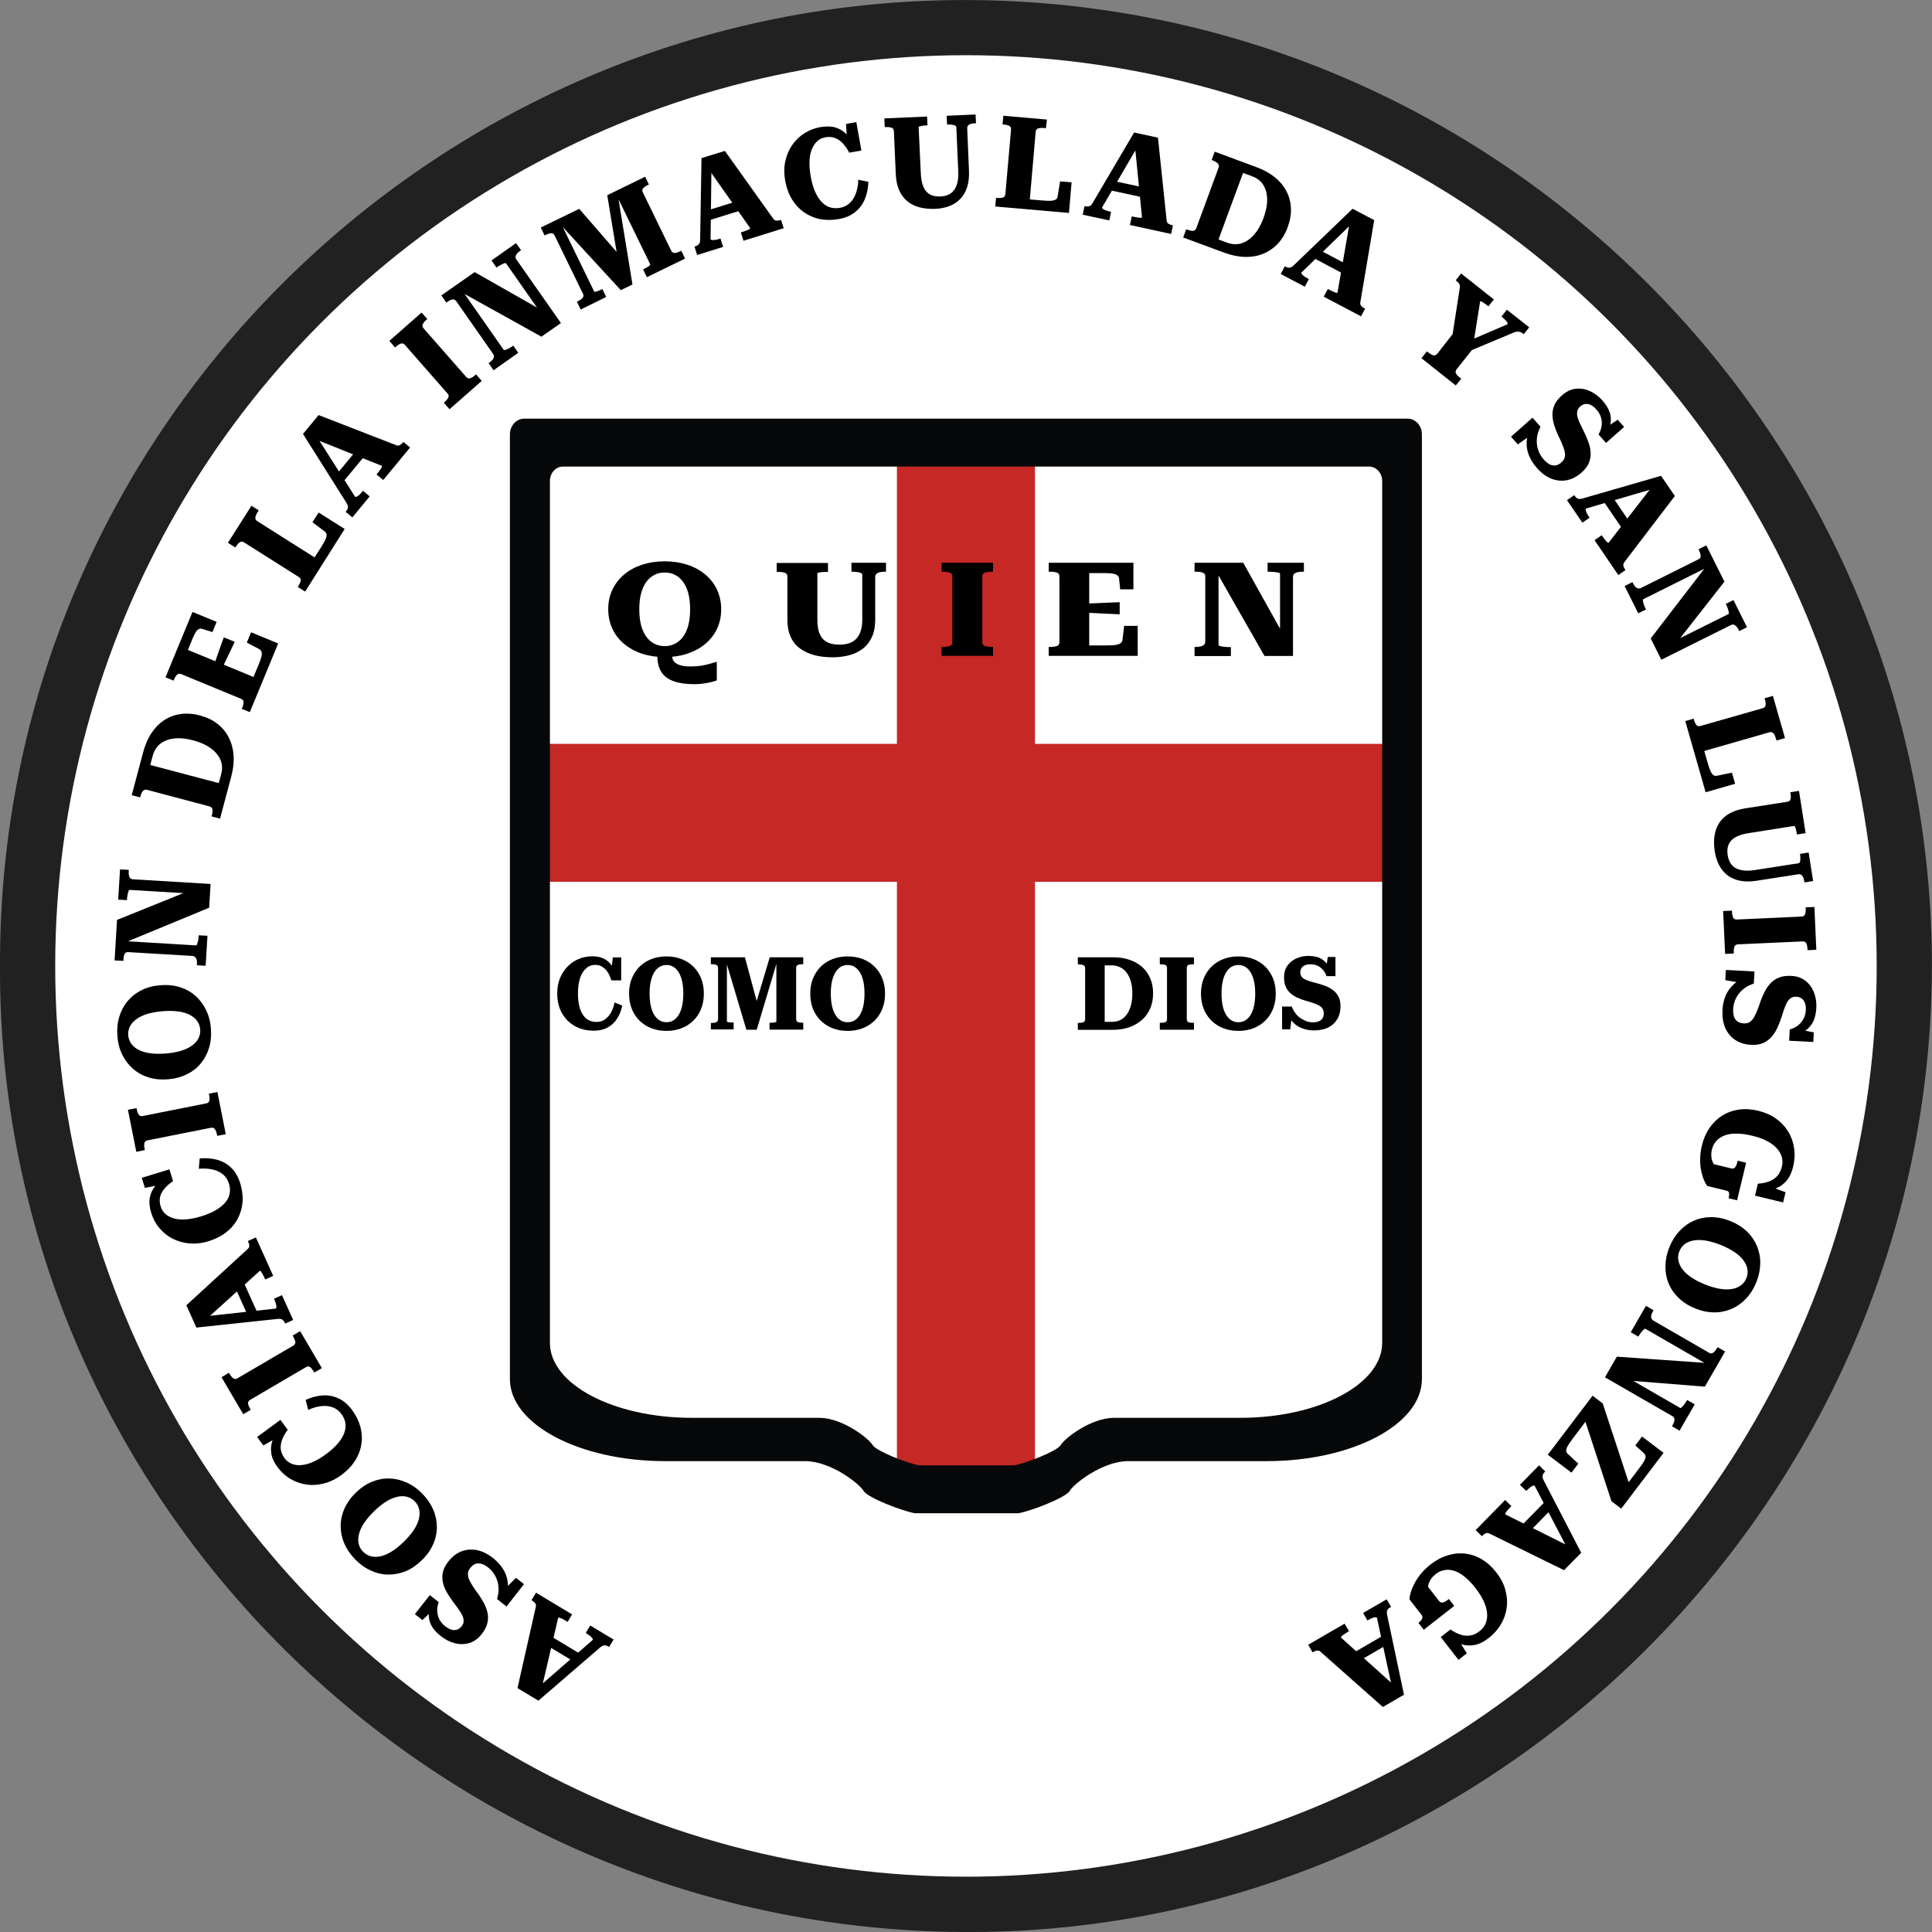 <?xml version="1.0" encoding="utf-8"?>
<!-- Generator: Adobe Illustrator 28.3.0, SVG Export Plug-In . SVG Version: 6.00 Build 0)  -->
<svg version="1.1" xmlns="http://www.w3.org/2000/svg" xmlns:xlink="http://www.w3.org/1999/xlink" x="0px" y="0px"
	 viewBox="0 0 198.43 198.43" style="enable-background:new 0 0 198.43 198.43;" xml:space="preserve">
<rect x="0" y="0" width="198.43" height="198.43" fill="#808080" stroke="none"/>
<style type="text/css">
	.st0{fill:#212121;}
	.st1{fill:#FFFFFF;}
	.st2{fill:#C52825;}
	.st3{fill:#070809;}
</style>
<g id="Capa_2">
	<path class="st0" d="M0,99.06C-0.1,44.51,44.3,0.63,97.92,0.01c55.89-0.62,100.82,45.02,100.5,99.78
		c-0.41,54.13-44.82,98.43-98.43,98.64C44.92,198.73-0.31,153.92,0,99.06z"/>
	<circle class="st1" cx="99.21" cy="99.21" r="93.54"/>
</g>
<g id="Capa_4">
	<g>
		<path d="M55.52,173.89l-0.03-0.77l5.39-4.69c0.02-0.04,0.01-0.09-0.04-0.17c-0.05-0.08-0.13-0.15-0.22-0.23
			c-0.1-0.08-0.2-0.15-0.31-0.22l-0.15-0.09l0.46-0.77l2.4,1.44l-0.46,0.77l-0.06-0.04c-0.17-0.1-0.31-0.14-0.44-0.13
			c-0.13,0.01-0.28,0.09-0.46,0.25l-6.3,5.43l-2.15-1.29l1.88-8.33c0.04-0.15,0.02-0.28-0.06-0.38c-0.08-0.1-0.19-0.2-0.34-0.29
			l-0.04-0.03l0.46-0.77l3.71,2.23l-0.46,0.77l-0.18-0.11c-0.11-0.07-0.23-0.13-0.34-0.19c-0.11-0.06-0.21-0.1-0.3-0.12
			c-0.08-0.03-0.13-0.03-0.15,0L55.52,173.89z M59.16,170.79l-3.12-1.88l0.52-0.87l3.14,1.89L59.16,170.79z"/>
		<path d="M50.16,161.01c-0.25-0.2-0.48-0.33-0.7-0.39c-0.22-0.07-0.43-0.07-0.62,0c-0.2,0.07-0.37,0.21-0.54,0.42
			c-0.15,0.19-0.23,0.38-0.24,0.58c-0.01,0.2,0.03,0.41,0.13,0.63c0.1,0.22,0.24,0.46,0.4,0.71c0.17,0.26,0.36,0.53,0.58,0.82
			c0.2,0.3,0.39,0.6,0.56,0.92c0.17,0.32,0.28,0.64,0.35,0.98c0.07,0.34,0.06,0.69-0.03,1.05s-0.28,0.73-0.58,1.11
			c-0.37,0.46-0.79,0.77-1.27,0.91c-0.48,0.14-0.97,0.15-1.48,0.02c-0.51-0.13-0.99-0.37-1.43-0.72c-0.38-0.3-0.68-0.61-0.89-0.94
			c-0.21-0.33-0.33-0.7-0.36-1.12c-0.03-0.41,0.05-0.89,0.24-1.42l0.49,0.49l-1.38,1.33l-0.78-0.61l1.54-1.95l0.91,0.72
			c-0.12,0.32-0.17,0.64-0.15,0.94c0.02,0.31,0.09,0.59,0.23,0.85c0.14,0.26,0.33,0.49,0.59,0.69c0.22,0.17,0.44,0.29,0.64,0.35
			c0.21,0.06,0.4,0.05,0.58-0.01c0.18-0.06,0.34-0.18,0.47-0.35c0.14-0.17,0.2-0.35,0.2-0.54c0-0.19-0.05-0.39-0.15-0.59
			s-0.23-0.42-0.4-0.65c-0.17-0.23-0.35-0.48-0.54-0.73c-0.24-0.32-0.45-0.65-0.64-0.97c-0.19-0.33-0.32-0.66-0.4-1.01
			c-0.08-0.35-0.08-0.7,0-1.06c0.08-0.36,0.27-0.73,0.57-1.11c0.39-0.49,0.83-0.83,1.34-1.03c0.51-0.19,1.04-0.23,1.59-0.12
			c0.56,0.11,1.11,0.39,1.67,0.83c0.4,0.32,0.73,0.68,1,1.09c0.26,0.41,0.43,0.87,0.49,1.38c0.06,0.51-0.02,1.08-0.24,1.7l-0.5-0.56
			l1.58-1.6l0.83,0.65L52.02,165l-0.97-0.77c0.13-0.42,0.18-0.83,0.15-1.23c-0.03-0.4-0.14-0.77-0.32-1.12
			C50.7,161.54,50.46,161.25,50.16,161.01z"/>
		<path d="M43.39,153.43c0.49,0.5,0.86,1.05,1.11,1.63c0.25,0.58,0.37,1.18,0.37,1.78c0,0.61-0.13,1.2-0.39,1.79
			c-0.26,0.58-0.65,1.13-1.17,1.63c-0.52,0.5-1.07,0.88-1.66,1.12c-0.59,0.24-1.19,0.35-1.8,0.34c-0.61-0.01-1.2-0.15-1.78-0.42
			c-0.58-0.26-1.11-0.65-1.6-1.15c-0.49-0.5-0.86-1.05-1.11-1.63c-0.25-0.58-0.37-1.18-0.37-1.79c0-0.61,0.13-1.21,0.39-1.79
			c0.26-0.58,0.64-1.12,1.16-1.63c0.52-0.5,1.07-0.88,1.66-1.12c0.59-0.24,1.19-0.36,1.8-0.34c0.61,0.02,1.2,0.16,1.77,0.42
			C42.37,152.54,42.9,152.92,43.39,153.43z M42.6,154.2c-0.23-0.23-0.49-0.39-0.8-0.47c-0.3-0.08-0.64-0.08-1,0
			c-0.36,0.08-0.74,0.25-1.14,0.49c-0.4,0.25-0.81,0.58-1.24,1c-0.43,0.42-0.77,0.82-1.03,1.21c-0.26,0.39-0.43,0.77-0.52,1.13
			c-0.09,0.36-0.1,0.69-0.03,1c0.07,0.31,0.22,0.58,0.45,0.81c0.23,0.23,0.49,0.39,0.8,0.47c0.3,0.08,0.64,0.08,1,0
			c0.36-0.08,0.74-0.25,1.14-0.49c0.4-0.25,0.81-0.58,1.24-1c0.43-0.42,0.77-0.82,1.03-1.21c0.26-0.39,0.43-0.77,0.52-1.13
			c0.09-0.36,0.1-0.69,0.03-1C42.98,154.71,42.83,154.44,42.6,154.2z"/>
		<path d="M29.22,149.76c0.2,0.28,0.46,0.47,0.76,0.59c0.3,0.12,0.64,0.16,1.02,0.12c0.37-0.03,0.77-0.15,1.19-0.34
			c0.42-0.19,0.86-0.45,1.31-0.79c0.47-0.34,0.85-0.69,1.16-1.04c0.31-0.35,0.53-0.7,0.67-1.05c0.14-0.35,0.19-0.69,0.15-1.03
			c-0.04-0.34-0.17-0.66-0.4-0.97c-0.25-0.34-0.55-0.58-0.91-0.71c-0.36-0.13-0.75-0.17-1.19-0.12s-0.88,0.18-1.32,0.39l-0.27-1.03
			c0.59-0.27,1.17-0.42,1.75-0.46s1.13,0.07,1.64,0.31c0.52,0.24,0.98,0.64,1.39,1.2s0.69,1.14,0.85,1.74
			c0.15,0.6,0.19,1.19,0.09,1.78c-0.09,0.59-0.31,1.16-0.65,1.69c-0.34,0.53-0.8,1.01-1.38,1.44s-1.18,0.72-1.8,0.88
			c-0.62,0.16-1.22,0.2-1.81,0.11c-0.59-0.08-1.14-0.28-1.65-0.58c-0.51-0.3-0.94-0.7-1.31-1.2c-0.37-0.5-0.59-0.98-0.65-1.44
			c-0.07-0.45-0.02-0.89,0.13-1.31c0.16-0.42,0.39-0.84,0.7-1.25l0.33,0.64l-1.97,1.13l-0.64-0.87l2.39-1.76l0.75,1.02
			c-0.25,0.34-0.44,0.67-0.57,1c-0.12,0.33-0.17,0.65-0.15,0.96C28.87,149.15,29,149.46,29.22,149.76z"/>
		<path d="M31.42,140.42l-5.72,3.35c-0.17,0.1-0.24,0.22-0.22,0.38c0.02,0.16,0.09,0.33,0.2,0.53l0.07,0.12l-0.77,0.45l-2.23-3.8
			l0.77-0.46l0.07,0.13c0.12,0.2,0.24,0.34,0.36,0.44c0.13,0.09,0.27,0.09,0.44,0l5.72-3.35c0.17-0.1,0.24-0.23,0.22-0.38
			c-0.02-0.16-0.09-0.33-0.2-0.53l-0.07-0.13l0.77-0.45l2.23,3.8l-0.78,0.45l-0.07-0.12c-0.12-0.2-0.24-0.34-0.36-0.44
			C31.73,140.32,31.58,140.32,31.42,140.42z"/>
		<path d="M20.81,135.83l0.42-0.65l7.1-0.78c0.04-0.02,0.06-0.07,0.06-0.17c0-0.09-0.02-0.2-0.05-0.32
			c-0.04-0.12-0.08-0.24-0.13-0.36l-0.07-0.16l0.82-0.37l1.15,2.55l-0.82,0.37l-0.03-0.06c-0.08-0.18-0.17-0.3-0.29-0.36
			c-0.11-0.07-0.29-0.08-0.52-0.05l-8.28,0.88l-1.03-2.29l6.29-5.77c0.12-0.1,0.18-0.22,0.17-0.35c0-0.13-0.04-0.27-0.12-0.43
			l-0.02-0.05l0.82-0.37l1.78,3.95l-0.82,0.37l-0.09-0.19c-0.05-0.12-0.11-0.24-0.17-0.35c-0.06-0.11-0.12-0.2-0.17-0.27
			c-0.05-0.07-0.09-0.09-0.12-0.08L20.81,135.83z M25.56,135.35l-1.5-3.32l0.93-0.42l1.51,3.35L25.56,135.35z"/>
		<path d="M16.5,123.91c0.1,0.33,0.28,0.6,0.52,0.8c0.25,0.21,0.55,0.36,0.92,0.45c0.36,0.09,0.78,0.12,1.24,0.07
			c0.46-0.04,0.96-0.14,1.5-0.31c0.56-0.17,1.03-0.37,1.44-0.6c0.4-0.23,0.73-0.49,0.98-0.77c0.25-0.28,0.41-0.59,0.48-0.92
			c0.07-0.33,0.05-0.68-0.06-1.05c-0.12-0.4-0.33-0.73-0.63-0.97c-0.3-0.24-0.66-0.41-1.09-0.5c-0.43-0.09-0.89-0.12-1.38-0.07
			l0.09-1.06c0.64-0.06,1.25-0.01,1.8,0.14s1.04,0.43,1.45,0.83c0.41,0.4,0.71,0.93,0.92,1.6c0.2,0.67,0.28,1.3,0.23,1.92
			c-0.05,0.61-0.22,1.19-0.5,1.71c-0.28,0.53-0.67,0.99-1.17,1.38c-0.5,0.39-1.09,0.69-1.78,0.91s-1.35,0.29-1.98,0.24
			c-0.63-0.05-1.22-0.22-1.75-0.49c-0.53-0.27-0.98-0.64-1.36-1.09c-0.38-0.45-0.66-0.98-0.84-1.56c-0.18-0.6-0.23-1.12-0.14-1.57
			s0.27-0.85,0.56-1.19c0.29-0.34,0.64-0.66,1.07-0.95l0.1,0.72L14.88,122l-0.32-1.03l2.84-0.87l0.37,1.21
			c-0.35,0.24-0.64,0.49-0.87,0.76c-0.23,0.27-0.38,0.55-0.46,0.86C16.38,123.22,16.39,123.55,16.5,123.91z"/>
		<path d="M21.66,115.83l-6.5,1.29c-0.19,0.04-0.3,0.13-0.33,0.29s-0.03,0.34,0.02,0.57l0.03,0.14l-0.88,0.18l-0.86-4.32l0.88-0.17
			l0.03,0.14c0.04,0.22,0.11,0.4,0.2,0.53s0.23,0.18,0.42,0.14l6.5-1.29c0.19-0.04,0.3-0.13,0.33-0.29
			c0.03-0.15,0.03-0.34-0.02-0.57l-0.03-0.14l0.88-0.17l0.86,4.33l-0.88,0.17l-0.03-0.14c-0.04-0.22-0.11-0.4-0.2-0.53
			C21.99,115.84,21.85,115.8,21.66,115.83z"/>
		<path d="M21.66,105.63c0.06,0.7,0,1.35-0.18,1.96s-0.46,1.14-0.84,1.61c-0.38,0.47-0.86,0.85-1.44,1.13
			c-0.57,0.29-1.22,0.46-1.94,0.52c-0.72,0.06-1.38,0-1.99-0.19c-0.61-0.19-1.14-0.48-1.6-0.88c-0.46-0.4-0.83-0.88-1.11-1.45
			c-0.28-0.57-0.45-1.2-0.5-1.91c-0.06-0.7,0-1.35,0.18-1.96c0.18-0.61,0.46-1.15,0.85-1.62c0.39-0.47,0.87-0.85,1.43-1.13
			c0.57-0.29,1.21-0.46,1.93-0.52c0.72-0.06,1.38,0,2,0.19c0.61,0.19,1.15,0.48,1.6,0.88c0.46,0.4,0.82,0.88,1.1,1.45
			C21.44,104.29,21.61,104.92,21.66,105.63z M20.56,105.72c-0.03-0.32-0.13-0.61-0.32-0.87c-0.18-0.25-0.44-0.46-0.77-0.63
			c-0.33-0.17-0.73-0.28-1.19-0.34c-0.46-0.06-0.99-0.07-1.59-0.02c-0.6,0.05-1.12,0.15-1.57,0.28c-0.45,0.14-0.82,0.32-1.12,0.54
			s-0.52,0.47-0.66,0.75c-0.14,0.28-0.2,0.58-0.17,0.91c0.03,0.32,0.13,0.61,0.32,0.87c0.19,0.25,0.44,0.47,0.77,0.63
			c0.33,0.17,0.73,0.28,1.19,0.34c0.46,0.06,0.99,0.07,1.59,0.02c0.6-0.05,1.12-0.14,1.57-0.28c0.45-0.14,0.82-0.32,1.12-0.54
			c0.3-0.22,0.52-0.47,0.66-0.75C20.53,106.35,20.59,106.04,20.56,105.72z"/>
		<path d="M21.12,99.19l-0.9-0.05l0.01-0.14c0.01-0.15,0-0.29-0.03-0.41c-0.03-0.12-0.08-0.22-0.16-0.29
			c-0.08-0.07-0.18-0.11-0.3-0.12l-6.55-0.39c-0.13-0.01-0.23,0.02-0.3,0.08c-0.07,0.06-0.12,0.15-0.15,0.27
			c-0.03,0.12-0.06,0.25-0.06,0.4l-0.01,0.15l-0.9-0.05l0.25-4.16l7.56-3.05l-0.23,0.33l-6.05-0.36c-0.04,0-0.07,0.04-0.1,0.13
			s-0.06,0.19-0.09,0.33c-0.03,0.13-0.05,0.27-0.06,0.42l-0.01,0.17l-0.9-0.05l0.19-3.11l0.9,0.05l-0.01,0.15
			c-0.01,0.15,0,0.28,0.02,0.41c0.02,0.12,0.07,0.22,0.13,0.29c0.07,0.07,0.17,0.12,0.3,0.12l7.96,0.48l-0.15,2.44l-9.09,3.76
			l0.13-0.35l7.63,0.46c0.03,0,0.06-0.04,0.09-0.13c0.04-0.08,0.07-0.2,0.1-0.33c0.03-0.13,0.05-0.27,0.06-0.41l0.01-0.17l0.9,0.05
			L21.12,99.19z"/>
		<path d="M14.4,81.9l-0.87-0.23l1.17-4.4c0.2-0.74,0.47-1.39,0.83-1.94c0.36-0.55,0.79-1,1.3-1.34c0.5-0.34,1.07-0.56,1.7-0.65
			c0.62-0.09,1.29-0.05,2,0.14c0.71,0.19,1.31,0.47,1.81,0.87c0.5,0.39,0.89,0.86,1.16,1.41c0.28,0.55,0.44,1.15,0.49,1.82
			s-0.03,1.36-0.22,2.1l-1.17,4.4l-0.87-0.23l0.04-0.15c0.06-0.21,0.07-0.4,0.05-0.56c-0.02-0.16-0.13-0.27-0.31-0.32l-6.41-1.7
			c-0.17-0.04-0.31,0-0.42,0.12s-0.19,0.3-0.24,0.51L14.4,81.9z M15.68,77.64l-0.25,0.93l7.04,1.86l0.25-0.93
			c0.1-0.38,0.11-0.75,0.04-1.1c-0.08-0.35-0.24-0.67-0.49-0.97c-0.25-0.3-0.58-0.57-0.98-0.81c-0.41-0.24-0.89-0.43-1.45-0.58
			c-0.56-0.15-1.07-0.22-1.53-0.22c-0.46,0.01-0.87,0.08-1.23,0.22c-0.36,0.14-0.66,0.34-0.89,0.61
			C15.95,76.93,15.78,77.26,15.68,77.64z"/>
		<path d="M25.79,64.94l2.78,1.15l-2.91,7.05l-0.83-0.34l0.06-0.13c0.09-0.21,0.13-0.4,0.13-0.55c0-0.16-0.09-0.27-0.27-0.35
			l-6.13-2.53c-0.18-0.07-0.32-0.06-0.44,0.06c-0.11,0.11-0.21,0.27-0.3,0.48l-0.05,0.13L17,69.56l2.77-6.71l2.48,1.02l-0.43,1.05
			l-1.02-0.32c-0.15-0.05-0.28-0.05-0.4,0.02c-0.12,0.07-0.23,0.18-0.33,0.36c-0.1,0.17-0.2,0.39-0.31,0.65l-0.46,1.12l6.74,2.78
			l0.51-1.24c0.1-0.24,0.18-0.46,0.24-0.64c0.06-0.18,0.09-0.33,0.1-0.46c0-0.13-0.02-0.23-0.06-0.32
			c-0.05-0.08-0.12-0.15-0.22-0.21L25.35,66L25.79,64.94z M22,68.27c0.1-0.32,0.21-0.63,0.32-0.94c0.11-0.31,0.22-0.62,0.33-0.94
			c0.11-0.32,0.22-0.63,0.34-0.93l1.12,0.46c-0.14,0.29-0.28,0.59-0.43,0.9c-0.14,0.3-0.29,0.6-0.43,0.9
			c-0.15,0.3-0.29,0.6-0.42,0.9L22,68.27z"/>
		<path d="M26.57,52.41l-0.1,0.16c-0.13,0.21-0.21,0.39-0.24,0.56c-0.03,0.16,0.04,0.3,0.2,0.4l5.88,3.72l0.69-1.08
			c0.19-0.3,0.33-0.55,0.42-0.75c0.09-0.2,0.13-0.37,0.12-0.51c-0.01-0.13-0.08-0.25-0.21-0.34l-1.24-0.93l0.64-1l2.67,1.69
			l-4.06,6.43l-0.76-0.48l0.08-0.12c0.12-0.19,0.2-0.37,0.22-0.52c0.03-0.16-0.04-0.28-0.21-0.39l-5.6-3.54
			c-0.16-0.1-0.31-0.11-0.44-0.02c-0.13,0.09-0.26,0.23-0.38,0.42l-0.08,0.12l-0.76-0.48l2.41-3.8L26.57,52.41z"/>
		<path d="M31.86,44.9l0.77,0.09l3.84,6.03c0.03,0.03,0.09,0.02,0.18-0.02c0.08-0.04,0.17-0.1,0.26-0.18
			c0.09-0.08,0.18-0.18,0.26-0.28l0.11-0.13l0.69,0.57l-1.78,2.16l-0.69-0.57l0.04-0.05c0.12-0.15,0.19-0.29,0.2-0.42
			c0.01-0.13-0.05-0.29-0.18-0.49l-4.44-7.04l1.6-1.94l7.96,3.09c0.14,0.06,0.27,0.06,0.38,0c0.11-0.06,0.22-0.16,0.34-0.29
			l0.03-0.04l0.69,0.57l-2.76,3.34l-0.69-0.57l0.13-0.16c0.08-0.1,0.16-0.21,0.24-0.31s0.13-0.2,0.17-0.27
			c0.04-0.08,0.04-0.13,0.02-0.14L31.86,44.9z M34.38,48.95l2.32-2.81l0.78,0.65l-2.34,2.83L34.38,48.95z"/>
		<path d="M45.96,40.41l-4.37-4.98c-0.13-0.15-0.27-0.19-0.42-0.14c-0.15,0.05-0.31,0.15-0.48,0.3l-0.11,0.1l-0.59-0.68l3.31-2.91
			l0.59,0.67l-0.11,0.09c-0.17,0.15-0.29,0.3-0.36,0.44c-0.07,0.14-0.04,0.29,0.09,0.43l4.37,4.98c0.13,0.15,0.27,0.19,0.42,0.14
			c0.15-0.05,0.31-0.15,0.48-0.3l0.11-0.1l0.59,0.67l-3.31,2.91l-0.59-0.67l0.11-0.1c0.17-0.15,0.29-0.3,0.36-0.44
			C46.12,40.7,46.09,40.56,45.96,40.41z"/>
		<path d="M50.69,38.03l-0.51-0.74l0.12-0.08c0.12-0.09,0.22-0.18,0.3-0.27c0.08-0.1,0.12-0.2,0.13-0.3
			c0.01-0.11-0.03-0.21-0.1-0.31l-3.76-5.38c-0.08-0.11-0.16-0.17-0.25-0.19c-0.09-0.02-0.19,0-0.31,0.04s-0.23,0.11-0.35,0.2
			l-0.12,0.08l-0.51-0.74l3.42-2.39l7.09,4.03l-0.4,0.02l-3.47-4.96c-0.02-0.03-0.07-0.03-0.16,0c-0.09,0.03-0.19,0.07-0.31,0.13
			c-0.12,0.06-0.24,0.13-0.37,0.21l-0.14,0.1l-0.51-0.73L53,24.97l0.52,0.73l-0.12,0.08c-0.12,0.09-0.22,0.17-0.3,0.27
			s-0.13,0.19-0.15,0.29c-0.02,0.1,0.01,0.2,0.09,0.31l4.57,6.53l-2,1.4l-8.6-4.78l0.35-0.12l4.38,6.26c0.02,0.02,0.07,0.02,0.16,0
			c0.09-0.02,0.2-0.07,0.32-0.13c0.12-0.06,0.24-0.13,0.36-0.21l0.14-0.1l0.51,0.74L50.69,38.03z"/>
		<path d="M59.64,31.79l-0.39-0.81l0.13-0.06c0.13-0.07,0.25-0.14,0.34-0.21c0.1-0.08,0.16-0.16,0.19-0.25
			c0.03-0.09,0.02-0.19-0.04-0.3l-2.9-5.96c-0.06-0.12-0.13-0.19-0.22-0.22c-0.09-0.03-0.19-0.03-0.31,0
			c-0.12,0.03-0.25,0.08-0.38,0.14l-0.13,0.06l-0.39-0.81l3.95-1.92l4.71,5.42l-0.79-0.5l-1.04-6.32l3.89-1.9l0.39,0.81L66.53,19
			c-0.21,0.1-0.36,0.21-0.47,0.33c-0.11,0.12-0.12,0.27-0.03,0.44l2.9,5.96c0.09,0.17,0.21,0.26,0.37,0.25
			c0.16-0.01,0.34-0.06,0.55-0.17l0.12-0.06l0.39,0.81l-3.92,1.91l-0.39-0.81l0.11-0.05c0.11-0.05,0.22-0.11,0.32-0.17
			c0.1-0.06,0.18-0.12,0.24-0.17c0.06-0.05,0.08-0.09,0.07-0.11l-3.53-7.24l0.17-0.05l1.53,9.35l-1.2,0.58l-6.43-6.99l0.18-0.09
			l3.52,7.23c0.01,0.02,0.06,0.03,0.14,0.01c0.08-0.01,0.18-0.05,0.3-0.09c0.12-0.05,0.23-0.1,0.33-0.15l0.07-0.03l0.39,0.81
			L59.64,31.79z"/>
		<path d="M72.47,16.93l0.6,0.49l-0.09,7.15c0.01,0.04,0.07,0.07,0.16,0.08c0.09,0.01,0.2,0.01,0.32-0.01
			c0.12-0.02,0.25-0.05,0.37-0.09L74,24.5l0.27,0.86l-2.67,0.83l-0.27-0.86l0.06-0.02c0.18-0.06,0.32-0.14,0.4-0.24
			s0.12-0.27,0.12-0.51l0.14-8.32l2.4-0.74l4.96,6.95c0.09,0.13,0.19,0.2,0.32,0.21c0.13,0.01,0.28-0.01,0.44-0.06l0.05-0.02
			l0.27,0.86l-4.13,1.29l-0.27-0.86l0.2-0.06c0.13-0.04,0.25-0.08,0.37-0.13c0.12-0.05,0.22-0.09,0.29-0.14
			c0.07-0.04,0.11-0.08,0.1-0.11L72.47,16.93z M72.37,21.7l3.48-1.08l0.3,0.97l-3.5,1.09L72.37,21.7z"/>
		<path d="M84.78,14.1c-0.34,0.06-0.63,0.2-0.86,0.42c-0.24,0.22-0.42,0.51-0.56,0.86c-0.13,0.35-0.21,0.76-0.22,1.22
			s0.03,0.97,0.13,1.53c0.1,0.57,0.24,1.07,0.42,1.5c0.18,0.43,0.4,0.78,0.65,1.06s0.54,0.48,0.86,0.59
			c0.32,0.11,0.67,0.13,1.05,0.07c0.42-0.07,0.76-0.24,1.04-0.51c0.28-0.26,0.48-0.6,0.63-1.02c0.14-0.42,0.22-0.87,0.23-1.36
			l1.04,0.21c-0.02,0.65-0.14,1.24-0.36,1.77c-0.22,0.54-0.55,0.98-1,1.34c-0.45,0.36-1.01,0.6-1.69,0.72
			c-0.68,0.12-1.33,0.12-1.93,0c-0.6-0.12-1.15-0.36-1.64-0.7c-0.49-0.35-0.9-0.79-1.23-1.33s-0.56-1.17-0.69-1.88
			c-0.13-0.71-0.13-1.38,0-2c0.13-0.62,0.36-1.18,0.7-1.67c0.34-0.49,0.75-0.9,1.25-1.22c0.5-0.32,1.05-0.54,1.65-0.64
			c0.62-0.11,1.14-0.09,1.58,0.04c0.44,0.14,0.81,0.37,1.12,0.7c0.31,0.33,0.58,0.72,0.81,1.18l-0.72,0.01l-0.15-2.26l1.06-0.19
			l0.52,2.92l-1.25,0.22c-0.19-0.38-0.41-0.69-0.65-0.95c-0.24-0.26-0.5-0.44-0.8-0.55C85.49,14.06,85.15,14.04,84.78,14.1z"/>
		<path d="M94.57,17.74c0.02,0.47,0.08,0.87,0.18,1.19c0.1,0.32,0.23,0.57,0.4,0.75c0.17,0.19,0.38,0.32,0.62,0.4
			c0.24,0.08,0.52,0.11,0.82,0.1c0.29-0.01,0.55-0.07,0.79-0.17c0.23-0.1,0.43-0.26,0.59-0.46s0.28-0.47,0.36-0.79
			c0.08-0.32,0.11-0.71,0.09-1.17l-0.2-4.55c0-0.04-0.03-0.08-0.08-0.12s-0.11-0.06-0.2-0.08c-0.08-0.02-0.17-0.03-0.27-0.04
			c-0.1-0.01-0.19-0.01-0.28-0.01l-0.12,0l-0.04-0.9l2.97-0.13l0.04,0.9l-0.13,0c-0.15,0.01-0.28,0.03-0.4,0.06
			c-0.12,0.04-0.21,0.09-0.28,0.17c-0.07,0.08-0.1,0.19-0.09,0.33l0.18,4.3c0.03,0.67-0.04,1.25-0.2,1.73
			c-0.16,0.49-0.4,0.89-0.72,1.21c-0.32,0.32-0.69,0.56-1.13,0.72c-0.43,0.16-0.91,0.25-1.42,0.27c-0.58,0.02-1.11-0.03-1.59-0.15
			c-0.48-0.12-0.9-0.33-1.26-0.62c-0.36-0.29-0.64-0.67-0.85-1.14c-0.21-0.47-0.32-1.04-0.35-1.7l-0.19-4.35
			c-0.01-0.19-0.09-0.32-0.23-0.37c-0.15-0.05-0.34-0.08-0.56-0.07l-0.15,0.01l-0.04-0.9l4.39-0.19l0.04,0.9l-0.12,0.01
			c-0.09,0-0.18,0.01-0.27,0.02c-0.09,0.01-0.18,0.02-0.26,0.04c-0.08,0.02-0.14,0.03-0.19,0.05c-0.05,0.01-0.07,0.04-0.07,0.06
			L94.57,17.74z"/>
		<path d="M107.42,13.17l-0.18-0.02c-0.25-0.02-0.45-0.01-0.61,0.04c-0.16,0.05-0.25,0.17-0.26,0.36l-0.6,6.93l1.28,0.11
			c0.35,0.03,0.64,0.04,0.86,0.03s0.39-0.05,0.51-0.12c0.12-0.07,0.19-0.18,0.21-0.34l0.25-1.53l1.18,0.1l-0.27,3.14l-7.57-0.66
			l0.08-0.89l0.14,0.01c0.23,0.02,0.42,0,0.57-0.04c0.15-0.05,0.23-0.17,0.25-0.36l0.58-6.6c0.02-0.19-0.04-0.33-0.18-0.4
			c-0.14-0.07-0.32-0.12-0.55-0.14l-0.14-0.01l0.08-0.89l4.48,0.39L107.42,13.17z"/>
		<path d="M116.51,14.42l0.28,0.72l-3.6,6.17c-0.01,0.04,0.02,0.09,0.1,0.15c0.07,0.06,0.17,0.11,0.29,0.15
			c0.12,0.04,0.24,0.08,0.37,0.11l0.17,0.04l-0.19,0.88l-2.73-0.59l0.19-0.88l0.06,0.01c0.19,0.04,0.34,0.04,0.46-0.01
			s0.24-0.18,0.35-0.39l4.22-7.17l2.45,0.53l0.89,8.49c0.01,0.16,0.07,0.27,0.18,0.34c0.1,0.07,0.24,0.13,0.42,0.17l0.05,0.01
			l-0.19,0.88l-4.23-0.92l0.19-0.88l0.21,0.04c0.13,0.03,0.26,0.05,0.38,0.07c0.13,0.02,0.23,0.03,0.32,0.02
			c0.09,0,0.13-0.02,0.14-0.04L116.51,14.42z M114.07,18.52l3.56,0.77l-0.22,0.99l-3.58-0.78L114.07,18.52z"/>
		<path d="M124.45,16.42l0.31-0.84l4.27,1.58c0.72,0.26,1.34,0.6,1.86,1.01c0.52,0.41,0.92,0.88,1.21,1.42s0.45,1.12,0.49,1.75
			c0.03,0.63-0.08,1.29-0.33,1.98c-0.25,0.69-0.6,1.26-1.03,1.72c-0.44,0.46-0.94,0.8-1.51,1.03c-0.57,0.23-1.19,0.33-1.85,0.32
			c-0.67-0.02-1.36-0.16-2.08-0.42l-4.27-1.58l0.31-0.84l0.15,0.05c0.21,0.08,0.39,0.11,0.55,0.11c0.16-0.01,0.28-0.1,0.34-0.28
			l2.29-6.22c0.06-0.17,0.03-0.31-0.08-0.42c-0.12-0.12-0.28-0.21-0.48-0.29L124.45,16.42z M128.57,18.09l-0.9-0.33l-2.52,6.84
			l0.9,0.33c0.37,0.14,0.73,0.18,1.09,0.14c0.35-0.04,0.69-0.17,1.02-0.39c0.33-0.22,0.62-0.52,0.9-0.9
			c0.27-0.38,0.51-0.85,0.71-1.39c0.2-0.54,0.32-1.05,0.36-1.51c0.04-0.46,0-0.88-0.1-1.25c-0.11-0.37-0.28-0.69-0.52-0.95
			S128.94,18.23,128.57,18.09z"/>
		<path d="M138.73,22.24l0.07,0.77l-5.13,4.98c-0.02,0.04,0,0.1,0.05,0.17s0.13,0.15,0.23,0.22c0.1,0.07,0.21,0.14,0.33,0.2
			l0.15,0.08l-0.42,0.79l-2.47-1.31l0.42-0.79l0.06,0.03c0.17,0.09,0.32,0.13,0.45,0.11c0.13-0.02,0.28-0.11,0.45-0.28l6-5.77
			l2.22,1.17l-1.42,8.42c-0.03,0.15-0.01,0.28,0.08,0.38c0.08,0.1,0.2,0.19,0.36,0.27l0.05,0.02l-0.42,0.79l-3.83-2.02l0.42-0.79
			l0.19,0.1c0.12,0.06,0.23,0.12,0.35,0.17c0.12,0.05,0.22,0.09,0.3,0.11c0.08,0.02,0.13,0.02,0.15,0L138.73,22.24z M135.27,25.54
			l3.22,1.7l-0.48,0.9l-3.24-1.72L135.27,25.54z"/>
		<path d="M149.37,34.09l-0.23,0.57l0.79-5.09c0.02-0.13,0.02-0.23-0.01-0.32c-0.03-0.08-0.08-0.16-0.14-0.22
			c-0.07-0.06-0.14-0.13-0.22-0.2l-0.05-0.04l0.56-0.7l3.36,2.67l-0.56,0.7l-0.17-0.13c-0.1-0.08-0.19-0.15-0.29-0.21
			s-0.18-0.12-0.25-0.15c-0.07-0.03-0.12-0.04-0.14-0.01l-0.69,4.34l-0.57-0.25l4.06-1.74c0.03-0.04,0.03-0.1-0.01-0.18
			c-0.04-0.08-0.1-0.16-0.19-0.25c-0.08-0.09-0.18-0.18-0.29-0.27l-0.12-0.1l0.56-0.7l2.29,1.81l-0.56,0.7l-0.04-0.03
			c-0.09-0.07-0.18-0.13-0.28-0.17c-0.09-0.04-0.2-0.06-0.32-0.06c-0.12,0-0.26,0.04-0.43,0.11l-4.53,1.9l0.5-0.4l-1.79,2.25
			c-0.12,0.15-0.14,0.3-0.07,0.43s0.2,0.28,0.38,0.42l0.16,0.12l-0.56,0.7l-3.53-2.8l0.56-0.7l0.16,0.12
			c0.18,0.14,0.34,0.23,0.5,0.28c0.15,0.04,0.29-0.01,0.41-0.16L149.37,34.09z"/>
		<path d="M158.53,47.17c0.21,0.24,0.42,0.41,0.62,0.52c0.21,0.11,0.41,0.14,0.62,0.11c0.21-0.03,0.41-0.14,0.6-0.31
			c0.18-0.16,0.29-0.33,0.34-0.53c0.05-0.19,0.04-0.41-0.02-0.64c-0.06-0.23-0.15-0.49-0.27-0.77c-0.12-0.28-0.26-0.59-0.42-0.91
			c-0.15-0.33-0.28-0.66-0.38-1c-0.11-0.34-0.16-0.68-0.17-1.03c-0.01-0.35,0.06-0.69,0.21-1.03c0.15-0.34,0.41-0.66,0.77-0.98
			c0.44-0.39,0.91-0.62,1.41-0.67c0.5-0.06,0.98,0.02,1.46,0.24c0.48,0.22,0.91,0.54,1.28,0.96c0.32,0.36,0.55,0.72,0.7,1.09
			c0.15,0.36,0.2,0.75,0.15,1.16c-0.05,0.41-0.21,0.86-0.49,1.36l-0.39-0.57l1.6-1.06l0.66,0.74l-1.86,1.64l-0.77-0.87
			c0.17-0.29,0.28-0.59,0.32-0.9c0.04-0.3,0.01-0.59-0.08-0.88c-0.09-0.28-0.24-0.54-0.46-0.79c-0.19-0.21-0.38-0.36-0.57-0.46
			c-0.19-0.09-0.38-0.12-0.57-0.1c-0.19,0.03-0.36,0.12-0.53,0.26c-0.16,0.15-0.26,0.31-0.3,0.5c-0.03,0.19-0.02,0.39,0.04,0.61
			c0.06,0.22,0.15,0.45,0.28,0.71c0.12,0.26,0.26,0.53,0.4,0.82c0.18,0.36,0.33,0.72,0.45,1.07c0.12,0.35,0.2,0.71,0.21,1.06
			c0.02,0.36-0.05,0.7-0.19,1.04c-0.14,0.34-0.4,0.67-0.76,0.99c-0.47,0.41-0.97,0.67-1.5,0.77c-0.53,0.1-1.06,0.05-1.59-0.16
			c-0.53-0.21-1.03-0.58-1.5-1.12c-0.34-0.38-0.6-0.8-0.79-1.25c-0.19-0.45-0.27-0.93-0.24-1.45c0.03-0.51,0.21-1.05,0.54-1.63
			l0.39,0.64l-1.84,1.29l-0.7-0.79l2.21-1.95l0.82,0.93c-0.21,0.39-0.33,0.79-0.37,1.19c-0.04,0.4,0,0.79,0.12,1.16
			C158.1,46.56,158.28,46.89,158.53,47.17z"/>
		<path d="M170.05,49.5l-0.29,0.71l-6.86,2.02c-0.04,0.03-0.05,0.08-0.03,0.17s0.05,0.19,0.1,0.3c0.06,0.11,0.12,0.22,0.19,0.33
			l0.1,0.14l-0.74,0.51l-1.58-2.31l0.74-0.51l0.04,0.05c0.11,0.16,0.22,0.26,0.35,0.31c0.12,0.05,0.3,0.03,0.53-0.04l8-2.31
			l1.42,2.07l-5.18,6.79c-0.1,0.12-0.13,0.24-0.11,0.37c0.03,0.13,0.09,0.26,0.19,0.41l0.03,0.04l-0.74,0.51l-2.44-3.58l0.74-0.51
			l0.12,0.17c0.07,0.11,0.15,0.21,0.23,0.31c0.08,0.1,0.15,0.18,0.22,0.24c0.07,0.06,0.11,0.08,0.13,0.06L170.05,49.5z M165.46,50.8
			l2.05,3.01l-0.84,0.57l-2.07-3.03L165.46,50.8z"/>
		<path d="M166.86,60.19l0.8-0.4l0.07,0.13c0.07,0.13,0.14,0.25,0.23,0.34c0.08,0.09,0.18,0.15,0.28,0.17
			c0.1,0.02,0.21,0.01,0.32-0.05l5.87-2.93c0.12-0.06,0.19-0.13,0.22-0.22c0.03-0.09,0.03-0.19,0-0.31
			c-0.03-0.12-0.08-0.24-0.14-0.38l-0.06-0.13l0.8-0.4l1.86,3.73l-5.03,6.42l0.04-0.4l5.42-2.7c0.03-0.02,0.04-0.07,0.02-0.16
			c-0.02-0.09-0.04-0.2-0.08-0.33c-0.04-0.13-0.09-0.26-0.16-0.39l-0.08-0.15l0.8-0.4l1.39,2.79l-0.8,0.4l-0.06-0.13
			c-0.07-0.14-0.14-0.25-0.22-0.34c-0.08-0.09-0.17-0.15-0.26-0.19c-0.09-0.03-0.2-0.02-0.32,0.04l-7.14,3.56l-1.09-2.19l6-7.8
			l0.06,0.37l-6.84,3.41c-0.02,0.01-0.03,0.06-0.02,0.16c0.01,0.09,0.04,0.21,0.08,0.34c0.04,0.13,0.09,0.26,0.16,0.39l0.08,0.15
			l-0.8,0.4L166.86,60.19z"/>
		<path d="M182.46,76.06l-0.05-0.18c-0.07-0.24-0.15-0.42-0.25-0.55c-0.1-0.13-0.25-0.17-0.43-0.12l-6.69,1.92l0.35,1.23
			c0.1,0.34,0.19,0.61,0.28,0.81c0.09,0.2,0.19,0.35,0.3,0.43c0.11,0.08,0.24,0.11,0.39,0.07l1.52-0.31l0.33,1.14l-3.03,0.87
			l-2.09-7.31l0.86-0.25l0.04,0.14c0.06,0.22,0.14,0.39,0.24,0.51c0.1,0.12,0.24,0.16,0.43,0.1l6.37-1.82
			c0.19-0.05,0.29-0.16,0.31-0.32c0.02-0.16,0-0.34-0.07-0.56l-0.04-0.14l0.86-0.25l1.24,4.33L182.46,76.06z"/>
		<path d="M179.65,85.56c-0.47,0.07-0.86,0.17-1.16,0.31c-0.3,0.13-0.54,0.29-0.71,0.49c-0.17,0.19-0.27,0.41-0.33,0.66
			c-0.05,0.25-0.05,0.53,0,0.83c0.04,0.29,0.13,0.54,0.26,0.76c0.13,0.22,0.3,0.4,0.52,0.53c0.22,0.13,0.5,0.22,0.83,0.26
			c0.33,0.04,0.72,0.03,1.18-0.04l4.5-0.7c0.04-0.01,0.08-0.04,0.11-0.09c0.03-0.05,0.05-0.12,0.05-0.2
			c0.01-0.08,0.01-0.17,0.01-0.27c0-0.1-0.01-0.19-0.02-0.28l-0.02-0.12l0.89-0.14l0.46,2.93l-0.89,0.14l-0.02-0.13
			c-0.02-0.15-0.06-0.28-0.11-0.39c-0.05-0.11-0.12-0.2-0.2-0.26c-0.08-0.06-0.2-0.08-0.34-0.05l-4.25,0.66
			c-0.66,0.1-1.24,0.1-1.74-0.01c-0.5-0.11-0.93-0.3-1.28-0.58c-0.35-0.28-0.63-0.63-0.84-1.04s-0.35-0.87-0.43-1.38
			c-0.09-0.57-0.1-1.11-0.03-1.6c0.07-0.49,0.23-0.93,0.48-1.32c0.25-0.39,0.59-0.71,1.04-0.97c0.45-0.26,0.99-0.43,1.65-0.54
			l4.3-0.67c0.19-0.03,0.31-0.12,0.34-0.27c0.04-0.15,0.04-0.34,0-0.57l-0.02-0.14l0.89-0.14l0.68,4.34l-0.89,0.14l-0.02-0.12
			c-0.01-0.09-0.03-0.18-0.05-0.27c-0.02-0.09-0.04-0.17-0.07-0.25c-0.02-0.08-0.05-0.14-0.07-0.18c-0.02-0.04-0.04-0.07-0.07-0.06
			L179.65,85.56z"/>
		<path d="M178.4,94.44l6.62-0.3c0.19-0.01,0.32-0.09,0.37-0.24c0.05-0.15,0.08-0.33,0.07-0.56l-0.01-0.15l0.9-0.04l0.2,4.4
			l-0.9,0.04l-0.01-0.14c-0.01-0.23-0.05-0.41-0.12-0.56c-0.07-0.14-0.2-0.21-0.39-0.2l-6.62,0.3c-0.19,0.01-0.32,0.09-0.37,0.24
			s-0.08,0.34-0.07,0.56l0.01,0.14l-0.9,0.04l-0.2-4.4l0.9-0.04l0.01,0.15c0.01,0.23,0.05,0.41,0.12,0.56
			C178.08,94.39,178.21,94.45,178.4,94.44z"/>
		<path d="M178.01,103.6c-0.02,0.32,0.01,0.58,0.08,0.8c0.07,0.22,0.19,0.39,0.36,0.51c0.17,0.12,0.39,0.19,0.65,0.2
			c0.24,0.01,0.44-0.03,0.61-0.14c0.17-0.11,0.31-0.26,0.43-0.47c0.12-0.21,0.24-0.46,0.35-0.74c0.11-0.28,0.23-0.6,0.34-0.95
			c0.12-0.34,0.27-0.66,0.43-0.98c0.16-0.32,0.36-0.6,0.6-0.85c0.24-0.25,0.53-0.45,0.87-0.58c0.34-0.14,0.75-0.19,1.24-0.17
			c0.59,0.03,1.08,0.2,1.47,0.51c0.39,0.31,0.68,0.71,0.87,1.2c0.19,0.49,0.27,1.02,0.24,1.58c-0.03,0.48-0.11,0.91-0.26,1.27
			c-0.15,0.36-0.38,0.67-0.7,0.94c-0.32,0.26-0.76,0.47-1.3,0.62l0.12-0.68l1.88,0.36l-0.05,0.99l-2.48-0.13l0.06-1.16
			c0.33-0.09,0.62-0.23,0.86-0.42c0.24-0.19,0.42-0.42,0.56-0.68s0.21-0.55,0.23-0.88c0.01-0.28-0.01-0.52-0.09-0.73
			c-0.07-0.2-0.19-0.36-0.34-0.47c-0.15-0.11-0.34-0.17-0.56-0.18c-0.22-0.01-0.41,0.04-0.56,0.15c-0.16,0.11-0.29,0.26-0.39,0.46
			c-0.11,0.2-0.21,0.43-0.3,0.7s-0.19,0.56-0.28,0.86c-0.13,0.38-0.27,0.74-0.43,1.08c-0.16,0.34-0.36,0.64-0.6,0.91
			c-0.24,0.26-0.53,0.47-0.86,0.61c-0.34,0.14-0.75,0.2-1.23,0.17c-0.62-0.03-1.16-0.2-1.61-0.5s-0.79-0.71-1.02-1.23
			c-0.23-0.52-0.32-1.13-0.29-1.84c0.03-0.51,0.13-0.99,0.31-1.44c0.18-0.45,0.46-0.85,0.84-1.2c0.38-0.35,0.89-0.61,1.52-0.79
			l-0.17,0.73l-2.21-0.37l0.06-1.05l2.94,0.16l-0.07,1.24c-0.42,0.14-0.79,0.33-1.1,0.59c-0.31,0.26-0.55,0.56-0.73,0.91
			C178.13,102.86,178.03,103.22,178.01,103.6z"/>
		<path d="M177.29,122.28l-1.94-0.47c-0.14-0.18-0.26-0.41-0.38-0.7c-0.11-0.29-0.2-0.61-0.27-0.98c-0.07-0.36-0.09-0.75-0.08-1.17
			s0.07-0.85,0.17-1.28c0.17-0.71,0.44-1.33,0.8-1.85c0.36-0.52,0.8-0.94,1.31-1.26c0.51-0.32,1.08-0.52,1.71-0.61s1.29-0.04,2,0.13
			c0.68,0.17,1.29,0.43,1.8,0.8c0.52,0.37,0.93,0.81,1.25,1.33c0.32,0.52,0.52,1.09,0.61,1.7c0.09,0.62,0.06,1.25-0.1,1.9
			c-0.15,0.62-0.38,1.1-0.69,1.46c-0.31,0.36-0.67,0.62-1.1,0.78s-0.89,0.25-1.39,0.27l0.28-0.65l2.12,0.77l-0.25,1.05l-2.89-0.7
			l0.3-1.23c0.42-0.02,0.8-0.1,1.13-0.22s0.61-0.31,0.84-0.55c0.23-0.24,0.39-0.57,0.49-0.97c0.09-0.36,0.08-0.7-0.02-1.03
			c-0.1-0.33-0.28-0.63-0.55-0.91c-0.26-0.28-0.6-0.52-1.02-0.73s-0.9-0.38-1.44-0.51c-0.59-0.14-1.12-0.22-1.6-0.22
			c-0.47-0.01-0.88,0.05-1.23,0.18c-0.35,0.13-0.63,0.31-0.86,0.56c-0.22,0.25-0.38,0.54-0.46,0.88c-0.06,0.25-0.08,0.47-0.07,0.67
			s0.05,0.37,0.1,0.51c0.05,0.14,0.1,0.25,0.16,0.34l1.78,0.43c0.19,0.05,0.33,0.01,0.42-0.12c0.09-0.13,0.17-0.31,0.22-0.54
			l0.03-0.13l0.87,0.21l-0.93,3.86l-0.87-0.21l0.02-0.08c0.04-0.18,0.05-0.34,0.02-0.47C177.59,122.42,177.48,122.33,177.29,122.28z
			"/>
		<path d="M171.45,128.11c0.26-0.65,0.61-1.21,1.04-1.67c0.43-0.46,0.92-0.82,1.48-1.06c0.55-0.25,1.15-0.37,1.79-0.37
			c0.64,0,1.29,0.13,1.96,0.4c0.67,0.27,1.23,0.62,1.69,1.06s0.8,0.94,1.04,1.5c0.23,0.56,0.35,1.16,0.34,1.79
			c-0.01,0.63-0.14,1.28-0.4,1.93c-0.26,0.65-0.61,1.21-1.04,1.67c-0.43,0.46-0.93,0.82-1.48,1.06s-1.16,0.37-1.79,0.37
			s-1.29-0.13-1.96-0.4c-0.67-0.27-1.24-0.62-1.7-1.07c-0.46-0.44-0.81-0.94-1.04-1.5c-0.23-0.56-0.34-1.16-0.33-1.79
			C171.06,129.4,171.19,128.76,171.45,128.11z M172.48,128.52c-0.12,0.3-0.16,0.61-0.1,0.92c0.05,0.31,0.19,0.61,0.41,0.91
			c0.22,0.3,0.53,0.58,0.91,0.84c0.39,0.26,0.86,0.51,1.41,0.73c0.55,0.22,1.06,0.37,1.53,0.45c0.46,0.08,0.88,0.08,1.24,0.02
			c0.37-0.06,0.67-0.19,0.93-0.38c0.25-0.19,0.44-0.43,0.56-0.74c0.12-0.3,0.16-0.61,0.1-0.92c-0.05-0.31-0.19-0.61-0.41-0.91
			c-0.22-0.3-0.53-0.58-0.91-0.84c-0.39-0.26-0.86-0.51-1.41-0.73c-0.55-0.22-1.06-0.37-1.53-0.45c-0.46-0.08-0.88-0.08-1.24-0.02
			c-0.37,0.06-0.67,0.19-0.93,0.37C172.79,127.97,172.6,128.22,172.48,128.52z"/>
		<path d="M169.05,134.12l0.78,0.45l-0.07,0.13c-0.08,0.13-0.13,0.25-0.16,0.38c-0.03,0.12-0.02,0.23,0.02,0.33
			c0.04,0.1,0.11,0.18,0.22,0.24l5.68,3.28c0.11,0.07,0.22,0.09,0.31,0.06s0.18-0.08,0.26-0.17c0.08-0.09,0.16-0.2,0.24-0.33
			l0.07-0.13l0.78,0.45l-2.08,3.61l-8.13-0.65l0.35-0.19l5.25,3.03c0.03,0.02,0.08-0.01,0.15-0.07c0.07-0.06,0.14-0.15,0.23-0.25
			c0.08-0.1,0.17-0.22,0.24-0.35l0.09-0.15l0.78,0.45l-1.56,2.7l-0.78-0.45l0.07-0.12c0.08-0.13,0.13-0.25,0.16-0.37
			c0.03-0.12,0.04-0.22,0.01-0.32c-0.03-0.1-0.1-0.18-0.21-0.24l-6.91-3.98l1.22-2.12l9.81,0.69l-0.27,0.26l-6.62-3.82
			c-0.02-0.01-0.07,0.01-0.14,0.07c-0.07,0.06-0.15,0.14-0.24,0.25c-0.09,0.11-0.17,0.22-0.24,0.34l-0.09,0.15l-0.78-0.45
			L169.05,134.12z"/>
		<path d="M168.47,150.65c0.13-0.17,0.24-0.32,0.32-0.46s0.15-0.27,0.19-0.39c0.04-0.12,0.04-0.23,0.02-0.31s-0.08-0.17-0.17-0.25
			l-0.87-0.78l0.69-0.92l2.21,1.68l-4.35,5.73l-1-0.76L162.5,145l0.97,0.19l-1.97,2.6c-0.21,0.28-0.37,0.52-0.48,0.71
			c-0.11,0.19-0.16,0.36-0.16,0.49c0,0.13,0.06,0.25,0.18,0.35l1.06,0.99l-0.7,0.92l-2.43-1.84l4.6-6.06l1.04,0.79l2.94,8.93
			l-0.81-0.13L168.47,150.65z"/>
		<path d="M161.69,159.08l-0.76-0.15l-3.31-6.33c-0.03-0.03-0.09-0.03-0.18,0c-0.09,0.03-0.18,0.08-0.28,0.16
			c-0.1,0.08-0.19,0.16-0.29,0.25l-0.12,0.12l-0.64-0.63l1.96-2l0.64,0.63l-0.05,0.05c-0.14,0.14-0.21,0.27-0.23,0.4
			c-0.02,0.13,0.03,0.3,0.14,0.51l3.83,7.39l-1.76,1.79l-7.66-3.76c-0.14-0.07-0.27-0.08-0.38-0.03c-0.12,0.05-0.24,0.14-0.36,0.26
			l-0.04,0.04l-0.64-0.63l3.03-3.09l0.64,0.63l-0.15,0.15c-0.09,0.09-0.18,0.19-0.26,0.29c-0.08,0.1-0.15,0.18-0.19,0.26
			c-0.04,0.08-0.05,0.12-0.04,0.14L161.69,159.08z M159.52,154.83l-2.55,2.6l-0.73-0.71l2.57-2.62L159.52,154.83z"/>
		<path d="M146,165.85l-1.23-1.57c0-0.23,0.05-0.48,0.14-0.78c0.09-0.29,0.22-0.6,0.4-0.93c0.17-0.33,0.4-0.65,0.66-0.97
			c0.27-0.32,0.58-0.62,0.93-0.9c0.58-0.45,1.17-0.77,1.78-0.95c0.61-0.19,1.21-0.25,1.81-0.18c0.6,0.07,1.17,0.26,1.71,0.59
			c0.54,0.32,1.04,0.77,1.49,1.35c0.43,0.55,0.74,1.14,0.91,1.75c0.17,0.61,0.23,1.22,0.15,1.83c-0.07,0.6-0.27,1.18-0.58,1.71
			c-0.31,0.54-0.73,1.01-1.26,1.43c-0.5,0.39-0.98,0.63-1.45,0.72c-0.47,0.09-0.91,0.07-1.35-0.07c-0.43-0.14-0.85-0.35-1.26-0.65
			l0.62-0.34l1.18,1.92l-0.85,0.67l-1.83-2.34l1-0.78c0.35,0.24,0.69,0.42,1.03,0.53c0.34,0.11,0.67,0.14,1,0.09s0.66-0.2,0.98-0.46
			c0.29-0.23,0.5-0.5,0.62-0.82s0.17-0.67,0.13-1.05c-0.04-0.38-0.15-0.78-0.35-1.21c-0.2-0.42-0.47-0.85-0.81-1.3
			c-0.37-0.48-0.75-0.87-1.11-1.17c-0.37-0.3-0.73-0.51-1.08-0.62c-0.35-0.12-0.69-0.15-1.02-0.09s-0.63,0.19-0.9,0.41
			c-0.2,0.16-0.36,0.32-0.47,0.48c-0.11,0.16-0.19,0.32-0.24,0.46c-0.04,0.14-0.07,0.26-0.09,0.36l1.13,1.45
			c0.12,0.15,0.26,0.21,0.41,0.17c0.15-0.04,0.32-0.13,0.51-0.28l0.1-0.08l0.55,0.71l-3.13,2.45l-0.55-0.71l0.06-0.05
			c0.14-0.11,0.25-0.23,0.31-0.36S146.12,166,146,165.85z"/>
		<path d="M143.62,173.49l-0.69-0.35l-1.51-6.99c-0.02-0.04-0.08-0.05-0.17-0.05c-0.09,0.01-0.2,0.03-0.31,0.08
			c-0.12,0.05-0.23,0.1-0.34,0.17l-0.15,0.09l-0.45-0.78l2.42-1.4l0.45,0.78l-0.06,0.03c-0.17,0.1-0.28,0.2-0.33,0.32
			c-0.05,0.12-0.05,0.29,0,0.53l1.72,8.14l-2.17,1.26l-6.39-5.66c-0.11-0.11-0.23-0.15-0.36-0.14c-0.13,0.02-0.27,0.07-0.42,0.16
			l-0.05,0.03l-0.45-0.78l3.74-2.17l0.45,0.78l-0.18,0.11c-0.11,0.07-0.22,0.13-0.33,0.21c-0.11,0.07-0.19,0.14-0.25,0.2
			c-0.06,0.06-0.09,0.1-0.07,0.12L143.62,173.49z M142.66,168.81l-3.15,1.83l-0.51-0.88l3.17-1.84L142.66,168.81z"/>
	</g>
</g>
<g id="Capa_3">
	<path class="st2" d="M105.59,152.65H92.83c-0.39,0-0.71-0.32-0.71-0.71V45.64c0-0.39,0.32-0.71,0.71-0.71h12.76
		c0.39,0,0.71,0.32,0.71,0.71v106.3C106.3,152.33,105.98,152.65,105.59,152.65z"/>
	<rect x="53.59" y="76.4" class="st2" width="90.71" height="14.17"/>
	<path class="st3" d="M68.33,150.07c-8.81,0-15.96-3.78-15.96-8.43V44.62c0-0.89,0.66-1.62,1.46-1.62h90.75
		c0.81,0,1.46,0.72,1.46,1.62v97.02c0,4.66-7.14,8.43-15.96,8.43h-14.28c-2.63,0.04-5.57,2.37-5.96,3.09v0.01
		c-0.52,0.69-3.81,1.98-5.23,2.25H93.95c-1.42-0.27-4.71-1.56-5.23-2.25v-0.01c-0.39-0.72-3.32-3.05-5.96-3.09H68.33z M84.2,145.62
		c2.4,0.04,5.08,2.16,5.44,2.82v0.01c0.48,0.63,3.47,1.81,4.77,2.05h9.75c1.3-0.24,4.29-1.42,4.77-2.05v-0.01
		c0.35-0.66,3.03-2.78,5.44-2.82l13.03,0c8.04,0,14.56-3.45,14.56-7.7V49.4c0-0.81-0.6-1.48-1.34-1.48h-82.8
		c-0.74,0-1.34,0.66-1.34,1.48v88.52c0,4.25,6.52,7.7,14.56,7.7H84.2z"/>
	<g>
		<path d="M68.27,67.49c-0.84,0-1.62-0.12-2.32-0.35c-0.71-0.23-1.32-0.57-1.84-1c-0.52-0.43-0.93-0.95-1.21-1.56
			c-0.28-0.61-0.43-1.28-0.43-2.01c0-0.74,0.14-1.41,0.43-2.01c0.28-0.6,0.69-1.12,1.21-1.56c0.52-0.44,1.14-0.77,1.84-1
			c0.71-0.23,1.48-0.35,2.32-0.35c0.84,0,1.62,0.12,2.32,0.35c0.71,0.23,1.32,0.57,1.84,1c0.52,0.44,0.93,0.95,1.21,1.56
			c0.28,0.6,0.43,1.27,0.43,2.01c0,0.74-0.14,1.41-0.43,2.01c-0.28,0.61-0.69,1.12-1.21,1.56s-1.14,0.76-1.84,1
			C69.89,67.37,69.12,67.49,68.27,67.49z M68.27,66.36c0.39,0,0.75-0.08,1.07-0.25c0.32-0.17,0.6-0.41,0.83-0.73
			c0.23-0.32,0.41-0.72,0.53-1.18c0.12-0.47,0.18-1.01,0.18-1.62c0-0.61-0.06-1.15-0.18-1.62c-0.12-0.47-0.3-0.86-0.53-1.18
			c-0.23-0.32-0.51-0.57-0.83-0.73c-0.32-0.17-0.68-0.25-1.07-0.25c-0.39,0-0.75,0.08-1.07,0.25c-0.32,0.17-0.6,0.41-0.83,0.73
			c-0.23,0.32-0.41,0.72-0.53,1.18c-0.12,0.47-0.18,1.01-0.18,1.62c0,0.61,0.06,1.15,0.18,1.62c0.12,0.47,0.3,0.86,0.53,1.18
			c0.23,0.32,0.51,0.57,0.83,0.73C67.53,66.28,67.88,66.36,68.27,66.36z M67.52,67.32l1.52-0.09c-0.02,0.31,0.04,0.56,0.2,0.73
			c0.15,0.17,0.38,0.3,0.68,0.38c0.3,0.08,0.65,0.11,1.05,0.11c0.39,0,0.75-0.03,1.07-0.08c0.32-0.05,0.61-0.12,0.88-0.2
			c0.26-0.08,0.5-0.15,0.7-0.2v1.91c-0.31,0.12-0.66,0.21-1.08,0.28c-0.41,0.07-0.83,0.11-1.27,0.11c-0.81,0-1.5-0.1-2.07-0.3
			c-0.57-0.2-0.99-0.51-1.27-0.95C67.64,68.58,67.51,68.02,67.52,67.32z"/>
		<path d="M83.95,63.64c0,0.48,0.05,0.89,0.15,1.22c0.1,0.33,0.25,0.59,0.44,0.79c0.2,0.2,0.43,0.34,0.72,0.43
			c0.28,0.09,0.61,0.13,0.98,0.13c0.35,0,0.66-0.05,0.95-0.14s0.53-0.24,0.73-0.44c0.2-0.2,0.36-0.47,0.47-0.79
			c0.11-0.33,0.17-0.73,0.17-1.19v-4.65c0-0.04-0.03-0.09-0.09-0.12c-0.06-0.04-0.13-0.06-0.23-0.09c-0.09-0.02-0.2-0.04-0.32-0.05
			c-0.12-0.01-0.23-0.02-0.33-0.02h-0.14v-0.92H91v0.92h-0.16c-0.18,0-0.34,0.02-0.48,0.05c-0.14,0.03-0.26,0.09-0.34,0.16
			s-0.13,0.19-0.13,0.33v4.39c0,0.68-0.11,1.27-0.33,1.76c-0.22,0.49-0.53,0.89-0.93,1.2c-0.4,0.31-0.86,0.54-1.38,0.68
			c-0.53,0.14-1.1,0.22-1.71,0.22c-0.7,0-1.33-0.07-1.9-0.22c-0.57-0.15-1.06-0.38-1.48-0.69c-0.42-0.31-0.74-0.71-0.96-1.2
			s-0.33-1.07-0.33-1.74v-4.44c0-0.2-0.09-0.33-0.26-0.39c-0.17-0.06-0.4-0.09-0.67-0.09h-0.17v-0.92h5.27v0.92h-0.14
			c-0.11,0-0.21,0-0.32,0.01c-0.11,0-0.21,0.01-0.31,0.03c-0.09,0.01-0.17,0.03-0.23,0.04c-0.06,0.01-0.09,0.03-0.09,0.06V63.64z"/>
		<path d="M97.81,65.96v-6.76c0-0.2-0.09-0.33-0.26-0.39c-0.17-0.06-0.4-0.09-0.67-0.09h-0.17v-0.92h5.28v0.92h-0.17
			c-0.27,0-0.5,0.03-0.67,0.09c-0.17,0.06-0.26,0.19-0.26,0.39v6.76c0,0.2,0.09,0.33,0.26,0.39c0.17,0.06,0.4,0.09,0.67,0.09h0.17
			v0.92h-5.28v-0.92h0.17c0.27,0,0.5-0.03,0.67-0.09C97.73,66.28,97.81,66.15,97.81,65.96z"/>
		<path d="M116.85,64.29v3.07h-9.14v-0.92h0.17c0.27,0,0.5-0.03,0.67-0.09c0.17-0.06,0.26-0.19,0.26-0.39v-6.76
			c0-0.2-0.09-0.33-0.26-0.39c-0.17-0.06-0.4-0.09-0.67-0.09h-0.17v-0.92h8.7v2.73h-1.36l-0.11-1.09c-0.01-0.16-0.08-0.28-0.21-0.37
			c-0.13-0.09-0.31-0.14-0.55-0.17c-0.24-0.03-0.52-0.04-0.86-0.04h-1.45v7.43h1.61c0.32,0,0.59-0.01,0.81-0.02
			c0.23-0.01,0.41-0.04,0.55-0.09c0.14-0.04,0.25-0.11,0.32-0.18c0.07-0.08,0.12-0.17,0.13-0.29l0.17-1.43H116.85z M111.43,62.01
			c0.4-0.03,0.8-0.05,1.19-0.06c0.4-0.01,0.79-0.03,1.19-0.05c0.4-0.02,0.8-0.04,1.19-0.05v1.24c-0.39-0.02-0.79-0.04-1.19-0.05
			c-0.4-0.02-0.8-0.04-1.19-0.06s-0.79-0.04-1.19-0.05V62.01z"/>
		<path d="M122.69,67.36v-0.92h0.17c0.18,0,0.34-0.02,0.48-0.05c0.14-0.04,0.25-0.1,0.33-0.18c0.08-0.09,0.12-0.19,0.12-0.32v-6.69
			c0-0.14-0.04-0.24-0.12-0.3c-0.08-0.07-0.19-0.11-0.33-0.14c-0.14-0.03-0.3-0.04-0.48-0.04h-0.17v-0.92h5l4.19,7.51l-0.41-0.22
			v-6.18c0-0.04-0.05-0.07-0.16-0.09c-0.11-0.03-0.24-0.05-0.4-0.07c-0.16-0.02-0.33-0.03-0.51-0.03h-0.21v-0.92h3.73v0.92h-0.17
			c-0.18,0-0.34,0.02-0.48,0.05c-0.14,0.03-0.26,0.08-0.34,0.16c-0.08,0.07-0.13,0.17-0.13,0.31v8.13h-2.93l-5.15-9.02l0.43,0.11
			v7.8c0,0.03,0.05,0.06,0.16,0.09c0.11,0.03,0.24,0.06,0.4,0.08c0.16,0.02,0.33,0.03,0.5,0.03h0.21v0.92H122.69z"/>
	</g>
	<g>
		<path d="M61.12,99.1c-0.27,0-0.52,0.07-0.73,0.21c-0.22,0.14-0.4,0.34-0.56,0.59s-0.27,0.56-0.35,0.92
			c-0.08,0.36-0.12,0.76-0.12,1.21c0,0.46,0.04,0.87,0.12,1.23s0.2,0.67,0.36,0.92c0.16,0.26,0.35,0.45,0.59,0.58
			c0.23,0.13,0.51,0.2,0.81,0.2c0.34,0,0.63-0.08,0.88-0.25c0.25-0.17,0.46-0.41,0.63-0.71c0.17-0.3,0.3-0.65,0.37-1.04l0.79,0.32
			c-0.1,0.5-0.28,0.95-0.53,1.34c-0.25,0.39-0.57,0.69-0.97,0.91c-0.4,0.22-0.88,0.33-1.43,0.33c-0.55,0-1.06-0.09-1.51-0.27
			s-0.85-0.44-1.19-0.78c-0.34-0.34-0.6-0.74-0.78-1.21s-0.27-0.99-0.27-1.56s0.09-1.1,0.28-1.56s0.45-0.87,0.78-1.21
			s0.72-0.6,1.15-0.78s0.9-0.27,1.39-0.27c0.5,0,0.91,0.09,1.23,0.26c0.32,0.17,0.58,0.41,0.78,0.7c0.2,0.3,0.35,0.64,0.47,1.03
			l-0.57-0.09l0.2-1.79h0.86v2.36h-1.01c-0.1-0.32-0.22-0.6-0.37-0.83c-0.15-0.23-0.33-0.42-0.55-0.55
			C61.68,99.17,61.42,99.1,61.12,99.1z"/>
		<path d="M68.45,105.88c-0.56,0-1.07-0.09-1.54-0.27c-0.47-0.18-0.88-0.44-1.22-0.78c-0.35-0.34-0.61-0.74-0.8-1.21
			s-0.28-1-0.28-1.57s0.09-1.1,0.28-1.56s0.46-0.87,0.8-1.21c0.35-0.34,0.75-0.6,1.22-0.78c0.47-0.18,0.98-0.27,1.54-0.27
			s1.07,0.09,1.54,0.27s0.88,0.44,1.22,0.78c0.35,0.34,0.61,0.74,0.8,1.21c0.19,0.47,0.28,0.99,0.28,1.56s-0.09,1.1-0.28,1.57
			c-0.19,0.47-0.46,0.88-0.8,1.21c-0.35,0.34-0.75,0.6-1.22,0.78S69.01,105.88,68.45,105.88z M68.45,104.99
			c0.26,0,0.5-0.06,0.71-0.19c0.21-0.13,0.4-0.32,0.55-0.57c0.15-0.25,0.27-0.56,0.35-0.92s0.12-0.78,0.12-1.26
			c0-0.48-0.04-0.9-0.12-1.26c-0.08-0.36-0.2-0.67-0.35-0.92c-0.15-0.25-0.34-0.44-0.55-0.57c-0.21-0.13-0.45-0.19-0.71-0.19
			s-0.5,0.07-0.71,0.19c-0.21,0.13-0.4,0.32-0.55,0.57c-0.15,0.25-0.27,0.56-0.35,0.92c-0.08,0.36-0.12,0.78-0.12,1.26
			c0,0.48,0.04,0.9,0.12,1.26s0.2,0.67,0.35,0.92c0.15,0.25,0.34,0.44,0.55,0.57C67.96,104.93,68.19,104.99,68.45,104.99z"/>
		<path d="M73.01,105.77v-0.71h0.12c0.12,0,0.23-0.01,0.32-0.03c0.09-0.02,0.17-0.06,0.22-0.12c0.05-0.06,0.08-0.13,0.08-0.23v-5.27
			c0-0.1-0.03-0.18-0.08-0.24c-0.05-0.05-0.13-0.09-0.22-0.11c-0.09-0.02-0.2-0.03-0.32-0.03h-0.12v-0.71h3.5l1.48,5.51l-0.39-0.63
			l1.46-4.88h3.44v0.71h-0.1c-0.18,0-0.33,0.02-0.45,0.07c-0.12,0.05-0.18,0.15-0.18,0.3v5.27c0,0.15,0.06,0.26,0.18,0.3
			c0.12,0.05,0.27,0.07,0.45,0.07h0.1v0.71h-3.46v-0.71h0.09c0.1,0,0.19,0,0.29-0.01c0.09-0.01,0.17-0.02,0.23-0.04
			c0.06-0.02,0.09-0.04,0.09-0.06v-6.41l0.14,0.02l-2.16,7.22h-1.06l-2.16-7.24h0.16v6.39c0,0.02,0.03,0.04,0.09,0.06
			c0.06,0.02,0.15,0.03,0.25,0.04s0.2,0.01,0.29,0.01h0.06v0.71H73.01z"/>
		<path d="M87.06,105.88c-0.56,0-1.07-0.09-1.54-0.27c-0.47-0.18-0.88-0.44-1.22-0.78c-0.35-0.34-0.61-0.74-0.8-1.21
			s-0.28-1-0.28-1.57s0.09-1.1,0.28-1.56s0.46-0.87,0.8-1.21c0.35-0.34,0.75-0.6,1.22-0.78c0.47-0.18,0.98-0.27,1.54-0.27
			s1.07,0.09,1.54,0.27s0.88,0.44,1.22,0.78c0.35,0.34,0.61,0.74,0.8,1.21c0.19,0.47,0.28,0.99,0.28,1.56s-0.09,1.1-0.28,1.57
			c-0.19,0.47-0.46,0.88-0.8,1.21c-0.35,0.34-0.75,0.6-1.22,0.78S87.62,105.88,87.06,105.88z M87.06,104.99
			c0.26,0,0.5-0.06,0.71-0.19c0.21-0.13,0.4-0.32,0.55-0.57c0.15-0.25,0.27-0.56,0.35-0.92s0.12-0.78,0.12-1.26
			c0-0.48-0.04-0.9-0.12-1.26c-0.08-0.36-0.2-0.67-0.35-0.92c-0.15-0.25-0.34-0.44-0.55-0.57c-0.21-0.13-0.45-0.19-0.71-0.19
			s-0.5,0.07-0.71,0.19c-0.21,0.13-0.4,0.32-0.55,0.57c-0.15,0.25-0.27,0.56-0.35,0.92c-0.08,0.36-0.12,0.78-0.12,1.26
			c0,0.48,0.04,0.9,0.12,1.26s0.2,0.67,0.35,0.92c0.15,0.25,0.34,0.44,0.55,0.57C86.56,104.93,86.8,104.99,87.06,104.99z"/>
	</g>
	<g>
		<path d="M110.7,99.03v-0.71h3.62c0.61,0,1.16,0.08,1.66,0.25c0.5,0.16,0.93,0.41,1.3,0.72c0.36,0.32,0.65,0.71,0.85,1.17
			c0.2,0.46,0.3,0.98,0.3,1.56s-0.1,1.1-0.3,1.56c-0.2,0.46-0.48,0.86-0.85,1.18s-0.8,0.57-1.3,0.75c-0.5,0.17-1.05,0.26-1.66,0.26
			h-3.62v-0.71h0.13c0.17,0,0.32-0.02,0.44-0.07s0.18-0.15,0.18-0.3v-5.27c0-0.14-0.06-0.24-0.18-0.29s-0.27-0.08-0.44-0.08H110.7z
			 M114.23,99.15h-0.77v5.8h0.77c0.32,0,0.6-0.07,0.85-0.19c0.25-0.13,0.47-0.32,0.65-0.57c0.18-0.25,0.32-0.56,0.42-0.92
			c0.1-0.36,0.15-0.77,0.15-1.23s-0.05-0.87-0.15-1.22c-0.1-0.35-0.24-0.65-0.42-0.9c-0.18-0.25-0.4-0.44-0.65-0.56
			S114.55,99.15,114.23,99.15z"/>
		<path d="M119.86,104.68v-5.27c0-0.15-0.06-0.26-0.17-0.3s-0.26-0.07-0.45-0.07h-0.12v-0.71h3.51v0.71h-0.12
			c-0.18,0-0.33,0.02-0.45,0.07c-0.12,0.05-0.17,0.15-0.17,0.3v5.27c0,0.15,0.06,0.26,0.17,0.3c0.12,0.05,0.26,0.07,0.45,0.07h0.12
			v0.71h-3.51v-0.71h0.12c0.18,0,0.33-0.02,0.45-0.07S119.86,104.83,119.86,104.68z"/>
		<path d="M127.19,105.88c-0.56,0-1.08-0.09-1.54-0.27s-0.88-0.44-1.22-0.78c-0.35-0.34-0.61-0.74-0.8-1.21
			c-0.19-0.47-0.28-1-0.28-1.57s0.09-1.1,0.28-1.56c0.19-0.47,0.46-0.87,0.8-1.21c0.35-0.34,0.75-0.6,1.22-0.78s0.98-0.27,1.54-0.27
			c0.56,0,1.07,0.09,1.54,0.27s0.88,0.44,1.22,0.78s0.61,0.74,0.8,1.21c0.19,0.47,0.28,0.99,0.28,1.56s-0.09,1.1-0.28,1.57
			c-0.19,0.47-0.46,0.88-0.8,1.21s-0.75,0.6-1.22,0.78S127.75,105.88,127.19,105.88z M127.19,104.99c0.26,0,0.5-0.06,0.71-0.19
			c0.21-0.13,0.4-0.32,0.55-0.57s0.27-0.56,0.35-0.92c0.08-0.36,0.12-0.78,0.12-1.26c0-0.48-0.04-0.9-0.12-1.26
			c-0.08-0.36-0.2-0.67-0.35-0.92s-0.34-0.44-0.55-0.57c-0.21-0.13-0.45-0.19-0.71-0.19s-0.5,0.07-0.71,0.19
			c-0.21,0.13-0.4,0.32-0.55,0.57c-0.15,0.25-0.27,0.56-0.35,0.92c-0.08,0.36-0.12,0.78-0.12,1.26c0,0.48,0.04,0.9,0.12,1.26
			c0.08,0.36,0.2,0.67,0.35,0.92c0.15,0.25,0.34,0.44,0.55,0.57C126.7,104.93,126.93,104.99,127.19,104.99z"/>
		<path d="M134.81,105c0.25,0,0.46-0.03,0.63-0.1c0.17-0.07,0.3-0.17,0.39-0.31c0.09-0.14,0.13-0.32,0.13-0.53
			c0-0.19-0.05-0.35-0.14-0.48c-0.09-0.13-0.22-0.24-0.39-0.33c-0.17-0.09-0.37-0.17-0.6-0.25c-0.23-0.08-0.49-0.15-0.77-0.23
			c-0.27-0.08-0.54-0.18-0.8-0.3c-0.26-0.12-0.49-0.26-0.7-0.44s-0.38-0.4-0.5-0.67c-0.12-0.27-0.18-0.59-0.18-0.98
			c0-0.47,0.11-0.87,0.34-1.19c0.23-0.33,0.53-0.57,0.91-0.75c0.38-0.17,0.8-0.26,1.24-0.26c0.38,0,0.72,0.05,1.02,0.15
			s0.55,0.28,0.77,0.52c0.22,0.25,0.4,0.58,0.55,1.01l-0.55-0.06l0.21-1.51h0.79v1.97h-0.92c-0.08-0.26-0.21-0.48-0.37-0.66
			c-0.16-0.18-0.35-0.32-0.56-0.42c-0.21-0.09-0.45-0.14-0.71-0.14c-0.22,0-0.42,0.03-0.57,0.1c-0.16,0.07-0.28,0.16-0.36,0.29
			s-0.12,0.28-0.12,0.45s0.05,0.32,0.14,0.44c0.09,0.12,0.22,0.22,0.38,0.29s0.35,0.15,0.57,0.21c0.22,0.06,0.45,0.13,0.7,0.19
			c0.31,0.08,0.6,0.18,0.88,0.29c0.28,0.11,0.52,0.26,0.75,0.44c0.22,0.18,0.39,0.4,0.52,0.66s0.19,0.59,0.19,0.97
			c0,0.5-0.11,0.93-0.33,1.3s-0.53,0.66-0.93,0.86s-0.89,0.3-1.45,0.3c-0.41,0-0.79-0.06-1.16-0.19s-0.7-0.33-0.99-0.62
			c-0.29-0.29-0.52-0.68-0.69-1.18l0.59,0.11l-0.2,1.77h-0.84v-2.34h0.99c0.13,0.33,0.3,0.61,0.51,0.85s0.47,0.41,0.75,0.54
			C134.22,104.94,134.51,105,134.81,105z"/>
	</g>
</g>
</svg>
